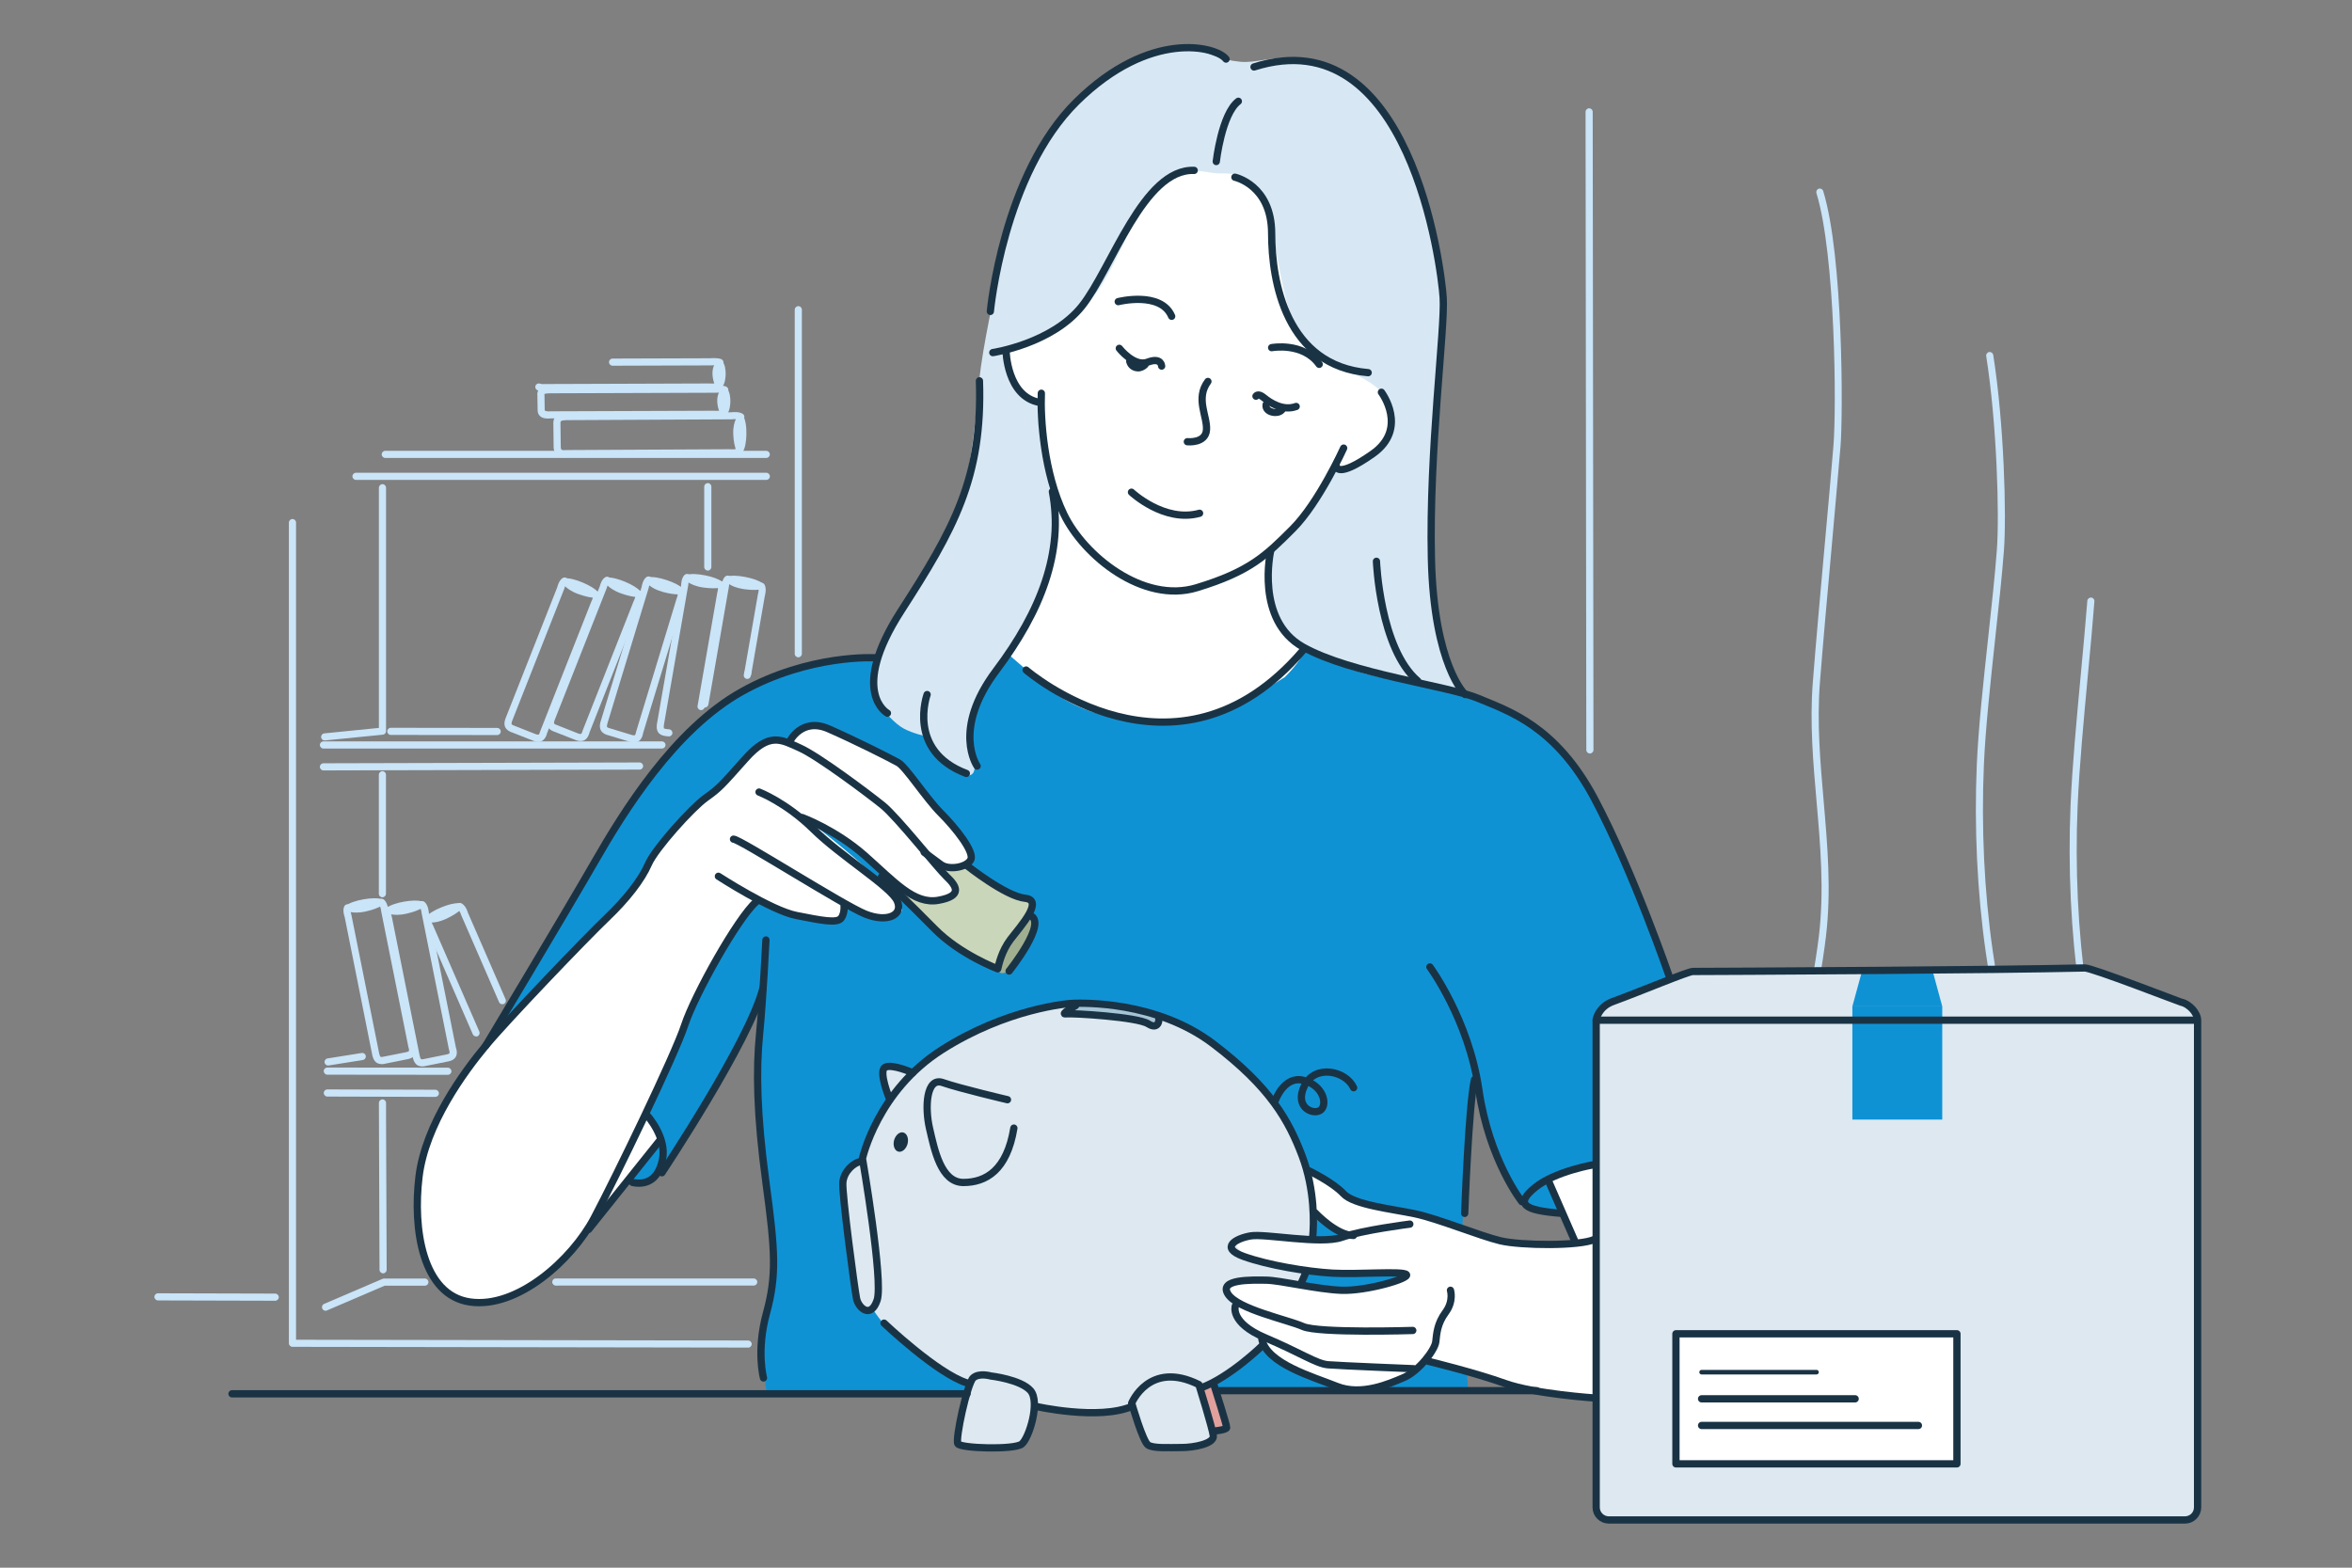 <svg width="375" height="250" viewBox="0 0 375 250" fill="none" xmlns="http://www.w3.org/2000/svg">
<rect x="0" y="0" width="375" height="250" fill="#808080" stroke="none"/>
<g clip-path="url(#clip0_122_1779)">
<path fill-rule="evenodd" clip-rule="evenodd" d="M139.99 104.96C139.99 104.96 134.99 105.5 132.21 105.75C128.45 106.1 123.59 107.78 120.54 109.06C118.28 110.01 111.78 114.95 107.14 120.1C100.91 127.03 96.23 135.13 92.53 141.94C90.21 146.22 86.61 152.59 85.09 154.84C83.57 157.08 80.93 161.78 80.93 161.78C80.93 161.78 86.97 162.82 88.09 163.89C91.41 167.06 94.56 170.11 96.97 174.07C98.76 177.02 97.44 183.22 98.43 186.52C98.98 188.36 100.47 189.19 103.28 188.14C106.15 187.06 109.88 181.22 111.13 178.72C113.45 174.07 117.69 166.45 117.69 166.45L121.88 156.56C121.88 156.56 120.68 167.06 120.69 167.21C120.75 168.71 120.63 171.72 121.06 176.59C121.74 184.35 123.07 194.93 123.12 197.32C123.36 209.23 121.84 210.17 121.55 215.24C121.45 217 122.22 221.98 122.22 221.98L234.08 221.94C234.08 221.94 233.83 218.02 233.39 212.05C232.95 206.08 232.89 195.54 233.74 185.5C234.31 178.8 235.21 172.39 235.36 172.68C235.81 173.58 239.83 188.11 242.64 191.62C244.89 194.43 250.63 193.26 250.63 193.26C250.63 193.26 262.48 193 268.34 192.2C271.36 191.79 275.31 191.17 277.51 188.72C278.97 187.1 276.34 180.73 275.59 179.41C273.41 175.53 270.79 170.07 269.07 165.01C266.99 158.87 265.15 151.73 262.83 146.13C259.99 139.27 253.74 125.77 248.85 120.1C241.91 112.05 227.98 109.61 227.98 109.61C227.98 109.61 219.52 107.04 215.41 105.6C213.82 105.04 207.51 102.52 207.51 102.52C207.51 102.52 203.79 107.93 201.53 109.3C195.67 112.87 188.17 115.56 181.17 114.11C174.21 112.67 161.62 102.72 161.62 102.72C161.62 102.72 152.75 104.67 148.41 104.67C146.02 104.67 139.98 104.96 139.98 104.96H139.99Z" fill="#0F92D4"/>
<path fill-rule="evenodd" clip-rule="evenodd" d="M160.58 104.15C160.58 104.15 163.93 93.06 163.44 87.12C162.7 78.03 157.91 65.16 159.57 56C161.11 47.54 168.68 43.88 174.1 37.56C176.09 35.24 178.63 33.03 181.01 31.1C182.15 30.17 185.13 27.96 186.57 27.2C188.48 26.19 190.72 25.55 192.88 25.55C206.78 25.55 206.6 38.72 213.15 47.18C218.33 53.88 225.56 58.97 222.89 68.3C221.17 74.32 215.28 79.12 212.85 84.88C209.91 91.86 209.38 99.18 208 103.66C207.42 105.52 204.84 107.98 204.84 107.98C204.84 107.98 199.05 111.67 197.38 112.37C188.76 115.99 177.01 116.26 168.92 111.05C166.73 109.64 160.58 104.15 160.58 104.15ZM103.24 177.95L105.29 181.76C105.29 181.76 103.14 185.05 99.72 188.85C94.8 194.34 89.26 203.57 80.74 207.26C75.21 209.65 69.2 205.97 67.52 199.6C65.34 191.37 67 183.08 70.85 176.01C74.65 169.03 81.71 161.87 87 156.06C90.91 151.77 96.05 147.83 99.74 143.41C103.28 139.17 105.37 134.46 109.25 130.47C111.42 128.25 114.18 127.03 116.35 124.46C117.87 122.67 119.89 119.99 121.21 118.93C122.36 118.01 125.64 117.92 125.64 117.92C125.64 117.92 129.07 114.87 132.07 115.9C133.23 116.3 137.29 118.42 138.52 119.2C139.12 119.58 142.9 121.32 144.8 123.48C147.7 126.78 151.47 132.24 152.81 133.41C155.44 135.7 155.18 137.75 153.78 138.23C152.3 138.74 149.61 137.63 149.61 137.63C149.61 137.63 151.37 139.56 152 141.26C152.38 142.29 151.94 143.32 151.6 143.54C150.44 144.28 148.5 144.09 145.49 142.49C143.1 141.22 139.38 137.24 136.87 135.46C132.49 132.36 129.77 131.52 129.77 131.52C129.77 131.52 146.15 144.24 143.59 145.43C143.03 145.69 141.46 146.54 140.1 146.31C137.63 145.9 134.63 144.44 134.63 144.44C134.63 144.44 134.63 146.01 133.76 146.56C132.81 147.16 130.94 146.73 129.57 146.41C125.05 145.36 121.15 143.24 121.15 143.24C121.15 143.24 118.31 146.23 116.63 148.87C112.78 154.93 107.99 166.5 106.61 169.74C105.23 172.97 103.23 177.92 103.23 177.92L103.24 177.95Z" fill="white"/>
<path fill-rule="evenodd" clip-rule="evenodd" d="M136.93 185.58C136.93 185.58 134.95 186.36 134.65 187.63C134.08 190.02 134.86 193.9 135.12 195.84C135.89 201.56 135.6 204.31 137.07 207.41C137.77 208.9 139.3 208.99 139.3 208.99C139.3 208.99 141.26 212.01 143.43 213.62C146.29 215.73 154.61 220.97 154.61 220.97L152.74 230.24C152.74 230.24 155.58 230.75 156.82 230.79C159.47 230.88 162.69 230.51 163.02 229.84C163.52 228.86 164.95 224.62 164.95 224.62C164.95 224.62 171.84 224.94 174.64 224.8C177.44 224.66 180.76 224.53 180.76 224.53C180.76 224.53 182.14 230.71 184.24 230.9C186.7 231.13 191.25 230.41 192.82 230.07C193.72 229.87 193.59 228.21 193.59 228.21C193.59 228.21 195.91 228.62 195.51 226.66C195.13 224.82 193.63 220.42 193.63 220.42C193.63 220.42 194.15 220.19 195.25 219.46C200.49 215.97 206.48 208.84 208.17 203C209.73 197.62 209.93 191.81 208.29 186.63C205.1 176.54 196.68 166.01 185.74 162.25C180.63 160.5 173.08 159.11 166.08 160.78C154.9 163.45 145.5 171.07 145.5 171.07C145.5 171.07 141.74 169.52 140.91 170.62C140 171.83 141.85 175.81 141.85 175.81L139.8 179.11L136.92 185.57L136.93 185.58Z" fill="#DDE8F0"/>
<path fill-rule="evenodd" clip-rule="evenodd" d="M246.8 188.16C246.8 188.16 249.14 192.17 251.06 198.05C251.06 198.05 245.65 198.7 243.28 198.4C239.73 197.96 236.23 197.03 232.28 195.56C227.66 193.83 222.22 193.19 218.18 192.01C217.58 191.83 215.95 191.49 214.18 190.36C211.94 188.93 209.49 186.71 208.79 187.23C207.85 187.93 209.06 190.3 209.06 190.3L209.65 193.4L214.99 197.02C214.99 197.02 212.12 197.87 211.18 197.87C207.72 197.87 204.38 197.08 200.97 196.91C200.07 196.86 195.57 196.68 197.37 199.01C200.54 203.13 212.24 203.38 216.67 203.07C219.03 202.91 222 203.38 224.37 203.51C224.9 203.54 221.42 204.73 220.51 204.86C217.47 205.29 214.37 205.8 211.19 205.59C208.06 205.39 204.85 204.47 201.85 204.15C201.09 204.07 197.46 204.4 196.27 205.18C195.17 205.9 196.97 207.78 196.97 207.78C196.97 207.78 196.67 208.47 196.81 209.52C197.05 211.26 200.72 213.14 200.72 213.14C200.72 213.14 200.85 214.8 203.85 216.7C208.26 219.5 213.27 221.97 217.56 221.4C222 220.81 227.39 216.97 227.39 216.97C227.39 216.97 231.84 218.21 235.97 219.43C238.99 220.32 246.07 222.36 246.07 222.36C246.07 222.36 256.76 223.34 266.47 223.03C273.25 222.81 279.7 222.13 281.07 219.29C282.82 215.66 282.27 206.94 281.1 203.34C280.06 200.12 279.5 196.13 278.47 192.95C277.84 191 277.88 188.02 276.07 186.74C270.88 183.11 258.07 185.1 252.47 186.15C250.93 186.44 246.8 188.17 246.8 188.17V188.16Z" fill="white"/>
<path fill-rule="evenodd" clip-rule="evenodd" d="M142.19 141.35C142.96 142.93 146.51 145.82 148.63 147.84C150.47 149.58 153.18 151.88 155.33 153.13C155.79 153.4 158.79 154.88 158.79 154.88C158.79 154.88 159.18 152.33 159.64 151.77C159.75 151.63 159.9 151.46 160.07 151.25C160.73 150.44 161.76 149.15 162.79 147.93C163.93 146.58 164.55 144.84 164.55 143.88C164.55 143.15 159.83 142.13 159.34 141.83C157.04 140.42 154.39 138.2 154.39 138.2L152.39 138.45L148.8 137.51C148.8 137.51 151.7 140.39 152.11 141.77C152.43 142.85 151.48 143.58 150.34 143.78C147.74 144.25 141.76 140.46 142.19 141.35Z" fill="#C9D6BA"/>
<path fill-rule="evenodd" clip-rule="evenodd" d="M164.34 146.26C163.7 146.6 162.22 148.71 161.34 149.9C160.94 150.45 160.49 150.97 160.14 151.55C159.52 152.58 157.95 156.32 160.89 154.85C162.54 154.02 163.8 150.82 164.64 149.29C165.23 148.23 164.97 145.91 164.33 146.25L164.34 146.26Z" fill="#A1AF91"/>
<path fill-rule="evenodd" clip-rule="evenodd" d="M167.78 78.4C167.78 78.4 167.52 88.41 167.31 90.41C166.43 98.58 163.32 99.91 158.89 106.56C157.56 108.56 155.86 112.81 155.09 115.07C154.46 116.92 155.92 121.64 155.24 123.12C154.79 124.09 152.89 123.91 151.11 122.07C149.99 120.91 149.77 120.62 148.73 119.26C147.56 117.73 147.56 117.4 147.56 117.4C147.56 117.4 145.57 116.97 144.1 116.19C142.63 115.41 140.54 113.08 139.95 111.91C137.78 107.57 140.34 103.78 142.15 99.73C143.56 96.59 145.2 94.53 146.65 92.34C149.1 88.64 151.31 85.15 153.16 79.6C154.96 74.2 155.6 66.27 156.13 60.72C156.69 54.95 158.68 46.71 159.59 41.01C160.48 35.46 162.48 28.15 166.96 21.91C171.41 15.71 179.13 9.12 186.44 7.99C192.46 7.06 192.01 9.28 197.76 9.85C200.07 10.08 202.67 9.06 205.72 9.26C208.69 9.46 212.12 10.87 214.27 12.2C219.26 15.3 222.5 20.42 224.91 25.5C227.6 31.18 230.14 41.18 230.13 51.25C230.13 60.45 227.69 74.39 228.23 83.6C228.55 89.11 228.49 97.79 229.95 103.14C230.81 106.28 233.88 111.08 233.88 111.08C233.88 111.08 224.91 108.8 224.07 108.68C220.37 108.18 216.04 107.23 212.69 105.65C212.38 105.5 208.08 103.76 207.45 103.18C205.07 100.99 203.05 98.78 202.53 95.64C201.93 92.02 202.54 88.5 202.54 88.5C202.54 88.5 205.42 85.59 208.5 81.77C210.18 79.69 212.76 74.81 212.76 74.81C212.76 74.81 217.15 74.26 219.44 71.99C221.73 69.72 222.15 66.75 221.93 65.73C220.38 58.76 210.45 59.68 207.08 53.36C204.21 47.99 203.68 38.89 201.91 33.18C201.26 31.07 200.35 29.88 198.4 28.52C196.64 27.29 194.76 27.81 193.39 27.58C191.03 27.2 188.33 26.8 186.77 28.14C184.79 29.84 183.03 31.83 181.26 34.78C179.22 38.17 176.84 44.42 174.24 47.39C172.34 49.56 170.66 51.18 168.31 52.86C166.18 54.39 160.34 56.44 160.34 56.44C160.34 56.44 161.24 60.83 162.58 62.41C163.68 63.71 165.62 64.12 165.62 64.12C165.62 64.12 165.36 70.35 166.56 74.19C166.94 75.39 167.75 78.38 167.75 78.38L167.78 78.4Z" fill="#D7E8F4"/>
<path fill-rule="evenodd" clip-rule="evenodd" d="M171.65 160.06C171.65 160.06 169.63 161.56 169.94 161.67C172.54 162.61 176.2 161.76 178.99 162.11C180.48 162.3 181.83 162.88 183.31 163.05C183.65 163.09 185.02 163.53 185.04 162.83C185.07 161.54 182.89 161.13 182.03 160.94C178.76 160.22 171.65 160.06 171.65 160.06Z" fill="#A5C4D6"/>
<path fill-rule="evenodd" clip-rule="evenodd" d="M191.22 221.48C191.67 223.02 191.65 222.96 192.43 225.5C192.79 226.67 193.07 227.53 194.24 227.97C194.62 228.12 195.09 228.17 195.3 227.72C195.63 227.03 194.94 225.24 194.79 224.56C194.59 223.64 194.34 222.74 194.15 221.82C194.08 221.5 194 220.78 193.72 220.57C193.26 220.23 191.91 221.07 191.53 221.32L191.22 221.48Z" fill="#E1A09C"/>
<path d="M253.49 120.16C253.18 120.16 252.92 119.91 252.92 119.59L252.8 17.84C252.8 17.53 253.05 17.27 253.37 17.27C253.68 17.27 253.94 17.52 253.94 17.84L254.06 119.59C254.06 119.9 253.81 120.16 253.49 120.16ZM43.88 207.43L25.19 207.38C24.88 207.38 24.62 207.12 24.62 206.81C24.62 206.5 24.87 206.24 25.19 206.24L43.88 206.29C44.19 206.29 44.45 206.55 44.45 206.86C44.45 207.17 44.2 207.43 43.88 207.43ZM119.28 214.9L46.63 214.78C46.32 214.78 46.06 214.53 46.06 214.21V83.34C46.06 83.03 46.31 82.77 46.63 82.77C46.95 82.77 47.2 83.02 47.2 83.34V213.65L119.28 213.77C119.59 213.77 119.85 214.02 119.85 214.34C119.85 214.65 119.6 214.91 119.28 214.91V214.9ZM127.28 104.82C126.97 104.82 126.71 104.57 126.71 104.25V49.39C126.71 49.08 126.96 48.82 127.28 48.82C127.6 48.82 127.85 49.07 127.85 49.39V104.25C127.85 104.56 127.6 104.82 127.28 104.82ZM122.18 76.53H56.76C56.45 76.53 56.19 76.28 56.19 75.96C56.19 75.64 56.44 75.39 56.76 75.39H122.18C122.49 75.39 122.75 75.64 122.75 75.96C122.75 76.28 122.5 76.53 122.18 76.53ZM122.18 73.03H61.43C61.12 73.03 60.86 72.78 60.86 72.46C60.86 72.14 61.11 71.89 61.43 71.89H122.17C122.48 71.89 122.74 72.14 122.74 72.46C122.74 72.78 122.49 73.03 122.17 73.03H122.18Z" fill="#CAE4F8"/>
<path d="M51.57 122.86C51.26 122.86 51 122.61 51 122.29C51 121.98 51.25 121.72 51.57 121.72L101.97 121.59C102.28 121.59 102.54 121.84 102.54 122.16C102.54 122.47 102.29 122.73 101.97 122.73L51.57 122.86ZM105.54 119.37H51.57C51.26 119.37 51 119.12 51 118.8C51 118.48 51.25 118.23 51.57 118.23H105.54C105.85 118.23 106.11 118.48 106.11 118.8C106.11 119.12 105.86 119.37 105.54 119.37ZM69.41 174.92L52.19 174.87C51.88 174.87 51.62 174.61 51.62 174.3C51.62 173.99 51.87 173.73 52.19 173.73L69.41 173.78C69.72 173.78 69.98 174.04 69.98 174.35C69.98 174.66 69.73 174.92 69.41 174.92ZM71.4 171.4L52.19 171.38C51.88 171.38 51.62 171.13 51.62 170.81C51.62 170.49 51.87 170.24 52.19 170.24L71.4 170.26C71.71 170.26 71.97 170.51 71.97 170.83C71.97 171.15 71.72 171.4 71.4 171.4ZM112.85 90.99C112.54 90.99 112.28 90.74 112.28 90.42V77.61C112.28 77.3 112.53 77.04 112.85 77.04C113.17 77.04 113.42 77.29 113.42 77.61V90.42C113.42 90.73 113.16 90.99 112.85 90.99ZM51.76 118.08C51.47 118.08 51.23 117.86 51.2 117.57C51.17 117.26 51.4 116.98 51.71 116.95L60.41 116.08V77.78C60.41 77.47 60.66 77.21 60.98 77.21C61.3 77.21 61.55 77.46 61.55 77.78V116.6C61.55 116.89 61.33 117.14 61.04 117.16L51.83 118.08H51.77H51.76ZM60.97 143.09C60.66 143.09 60.4 142.84 60.4 142.52V123.55C60.4 123.24 60.65 122.98 60.97 122.98C61.29 122.98 61.54 123.23 61.54 123.55V142.52C61.54 142.83 61.29 143.09 60.97 143.09ZM52.31 169.92C52.04 169.92 51.79 169.72 51.75 169.44C51.7 169.13 51.91 168.84 52.22 168.79L57.67 167.92C57.99 167.87 58.27 168.08 58.32 168.39C58.37 168.7 58.16 168.99 57.85 169.04L52.4 169.91H52.31V169.92ZM61.08 203.06C60.77 203.06 60.51 202.81 60.51 202.5L60.41 175.89C60.41 175.58 60.66 175.32 60.98 175.32C61.3 175.32 61.55 175.57 61.55 175.89V177.95L61.65 202.49C61.65 202.8 61.4 203.06 61.09 203.06H61.08ZM89.01 205.02H88.64C88.33 205.02 88.05 204.77 88.05 204.45C88.05 204.13 88.28 203.88 88.6 203.88H120.17C120.48 203.88 120.74 204.13 120.74 204.44C120.74 204.75 120.49 205.01 120.17 205.01H89.01V205.02ZM51.9 209.02C51.68 209.02 51.47 208.89 51.38 208.68C51.26 208.39 51.38 208.06 51.68 207.93L60.99 203.94C61.06 203.91 61.14 203.89 61.21 203.89H67.74C68.05 203.89 68.31 204.14 68.31 204.46C68.31 204.78 68.06 205.03 67.74 205.03H61.33L52.12 208.98C52.05 209.01 51.97 209.03 51.9 209.03V209.02ZM79.27 117.22L62.31 117.2C62 117.2 61.74 116.95 61.74 116.63C61.74 116.32 61.99 116.06 62.31 116.06L79.27 116.08C79.58 116.08 79.84 116.33 79.84 116.65C79.84 116.96 79.59 117.22 79.27 117.22ZM345.2 218.55C341.95 218.55 338.4 218.09 334.56 217.17C329.53 215.96 324.84 216.14 321.43 216.26C320.45 216.3 319.56 216.33 318.77 216.33C315.19 216.33 311.12 215.17 307.53 214.15C306.33 213.81 305.18 213.48 304.1 213.21C302.67 212.85 299.9 212.6 297.22 212.36C290.28 211.73 287.66 211.37 287.66 210.02C287.66 208.99 287.95 207.43 288.2 206.04C288.35 205.23 288.49 204.48 288.55 203.92C288.96 200.41 289.12 196.79 289.27 193.3L289.35 191.39C289.54 187.25 289.03 183.02 288.53 178.92C288.21 176.26 287.88 173.51 287.74 170.81C287.47 165.54 288.23 160.8 289.04 155.78C289.38 153.67 289.73 151.49 290 149.28C290.87 142.03 290.24 134.81 289.63 127.83C289.09 121.64 288.53 115.23 289.03 108.84C289.48 103.02 290.23 94.65 290.96 86.55C291.48 80.79 291.98 75.26 292.32 71.09C292.82 65.12 292.64 40.65 289.61 30.8C289.52 30.5 289.69 30.18 289.98 30.09C290.28 30 290.6 30.17 290.69 30.47C293.92 40.96 293.85 66.42 293.45 71.19C293.1 75.36 292.6 80.9 292.09 86.66C291.36 94.75 290.61 103.12 290.16 108.93C289.67 115.23 290.23 121.58 290.76 127.73C291.37 134.77 292.01 142.05 291.12 149.41C290.85 151.65 290.5 153.84 290.16 155.96C289.36 160.92 288.6 165.6 288.87 170.75C289.01 173.42 289.34 176.15 289.66 178.78C290.16 182.92 290.68 187.2 290.48 191.43L290.4 193.34C290.25 196.86 290.09 200.49 289.67 204.05C289.6 204.63 289.46 205.41 289.31 206.24C289.07 207.53 288.8 208.99 288.79 209.91C289.5 210.51 294.19 210.93 297.32 211.21C300.17 211.47 302.86 211.71 304.38 212.09C305.47 212.36 306.64 212.69 307.85 213.04C311.37 214.04 315.36 215.17 318.78 215.17C319.56 215.17 320.43 215.14 321.39 215.1C324.87 214.97 329.64 214.79 334.83 216.04" fill="#CAE4F8"/>
<path d="M318.1 210.95C317.82 210.95 317.57 210.74 317.54 210.45C316.8 204.4 316.41 200.74 316.85 195.85C316.98 194.46 317.27 193.08 317.56 191.74C317.85 190.36 318.16 188.92 318.27 187.51C318.81 180.54 319.1 174.67 318.78 168.7C318.56 164.51 317.9 160.27 317.26 156.16C317.03 154.7 316.81 153.25 316.6 151.8C315.24 142.26 314.75 131.92 315.18 121.89C315.43 116.1 316.23 108.7 317.01 101.54C317.55 96.52 318.07 91.78 318.37 87.78C318.81 82.06 318.37 67.5 316.68 56.79C316.63 56.48 316.84 56.19 317.15 56.14C317.45 56.09 317.75 56.3 317.8 56.61C319.51 67.4 319.94 82.09 319.5 87.87C319.19 91.89 318.68 96.64 318.13 101.66C317.36 108.8 316.56 116.19 316.31 121.94C315.88 131.89 316.36 142.16 317.72 151.64C317.93 153.09 318.15 154.54 318.38 155.99C319.02 160.12 319.69 164.4 319.91 168.64C320.23 174.67 319.93 180.58 319.4 187.6C319.28 189.09 318.97 190.56 318.67 191.98C318.39 193.28 318.11 194.63 317.99 195.96C317.55 200.74 317.93 204.17 318.68 210.32C318.72 210.63 318.5 210.91 318.19 210.95H318.12H318.1ZM112.35 112.85H112.27C111.96 112.8 111.75 112.55 111.8 112.24L115.06 93.54C115.06 93.35 115.12 92.44 115.58 91.98C115.97 91.59 116.43 91.91 116.6 92.03C116.9 92.24 117.46 92.64 118.75 92.83C119.9 93 120.53 92.94 120.91 92.91C121.25 92.88 121.72 92.84 121.94 93.31C122.24 93.97 121.98 94.87 121.94 95.05L119.78 107.5C119.73 107.81 119.44 108.01 119.12 107.96C118.81 107.91 118.6 107.61 118.66 107.3L120.84 94.78C120.91 94.55 120.96 94.26 120.96 94.04C120.55 94.08 119.81 94.12 118.59 93.95C117.39 93.77 116.68 93.43 116.26 93.16C116.23 93.31 116.21 93.49 116.2 93.65L112.95 112.33C112.9 112.61 112.65 112.84 112.37 112.84L112.35 112.85Z" fill="#CAE4F8"/>
<path d="M119.15 108.26H119.05C118.74 108.21 118.53 107.91 118.59 107.61L118.64 107.32C118.69 107.01 118.99 106.8 119.29 106.86C119.6 106.91 119.81 107.21 119.75 107.51L119.7 107.8C119.65 108.08 119.41 108.27 119.14 108.27L119.15 108.26ZM121.1 93.97C120.96 93.97 120.82 93.92 120.71 93.81C120.25 93.37 117.11 92.71 116.38 93.01C116.09 93.13 115.76 92.99 115.64 92.7C115.52 92.41 115.66 92.08 115.95 91.96C117.12 91.48 120.73 92.25 121.5 92.99C121.72 93.21 121.73 93.57 121.51 93.79C121.4 93.9 121.25 93.96 121.1 93.96V93.97ZM106.65 117.43C106.27 117.43 105.34 117.35 104.96 116.82C104.58 116.28 104.73 115.49 104.76 115.33L108.6 93.28C108.6 93.09 108.66 92.18 109.11 91.72C109.5 91.32 109.96 91.65 110.13 91.77C110.43 91.98 110.99 92.38 112.28 92.57C113.43 92.74 114.06 92.68 114.44 92.65C114.79 92.62 115.25 92.58 115.47 93.05C115.77 93.71 115.52 94.61 115.47 94.79L112.34 112.77C112.29 113.08 112 113.29 111.68 113.23C111.37 113.18 111.16 112.88 111.22 112.57L114.36 94.52C114.43 94.29 114.48 94 114.48 93.78C114.07 93.81 113.33 93.86 112.11 93.69C110.91 93.51 110.2 93.16 109.78 92.9C109.75 93.05 109.73 93.23 109.72 93.39L105.86 115.55C105.81 115.79 105.82 116.08 105.86 116.16C105.93 116.21 106.34 116.29 106.65 116.3C106.96 116.3 107.21 116.56 107.21 116.88C107.21 117.19 106.95 117.44 106.64 117.44L106.65 117.43Z" fill="#CAE4F8"/>
<path d="M114.63 93.7C114.49 93.7 114.35 93.65 114.24 93.54C113.78 93.1 110.63 92.44 109.91 92.74C109.62 92.86 109.29 92.72 109.17 92.43C109.05 92.14 109.19 91.81 109.48 91.69C110.65 91.21 114.26 91.98 115.03 92.72C115.26 92.94 115.26 93.3 115.05 93.52C114.94 93.64 114.79 93.69 114.64 93.69L114.63 93.7ZM101.09 118.4C100.78 118.4 100.52 118.32 100.44 118.3L96.99 117.25C96.9 117.24 96.12 117.06 95.8 116.47C95.49 115.89 95.73 115.12 95.79 114.97L102.31 93.56C102.33 93.37 102.51 92.48 103.01 92.07C103.44 91.72 103.86 92.1 104.01 92.24C104.28 92.49 104.79 92.95 106.04 93.3C107.16 93.61 107.8 93.63 108.18 93.65C108.52 93.66 108.99 93.68 109.15 94.17C109.37 94.86 109 95.73 108.93 95.9L102.53 116.92C102.53 116.99 102.4 117.79 101.89 118.16C101.64 118.34 101.35 118.4 101.09 118.4ZM103.53 93.33C103.48 93.48 103.44 93.65 103.41 93.81L96.86 115.32C96.78 115.55 96.75 115.85 96.79 115.93C96.83 116.01 97.09 116.12 97.26 116.15L100.78 117.22C100.94 117.27 101.16 117.28 101.22 117.25C101.3 117.19 101.4 116.88 101.42 116.69L107.86 95.51C107.95 95.29 108.04 95.01 108.07 94.79C107.65 94.77 106.92 94.73 105.73 94.41C104.56 94.09 103.9 93.66 103.51 93.34L103.53 93.33Z" fill="#CAE4F8"/>
<path d="M108.32 94.72C108.15 94.72 107.99 94.65 107.88 94.51C107.48 94.02 104.44 92.98 103.68 93.18C103.38 93.26 103.07 93.09 102.98 92.78C102.9 92.48 103.08 92.17 103.38 92.08C104.6 91.75 108.09 92.96 108.76 93.79C108.96 94.03 108.92 94.39 108.68 94.59C108.58 94.68 108.45 94.72 108.32 94.72ZM92.57 118.18C92.2 118.18 91.88 118.06 91.79 118.02L88.43 116.7C88.34 116.68 87.58 116.44 87.3 115.82C87.03 115.22 87.34 114.47 87.41 114.32L95.63 93.5C95.67 93.32 95.91 92.43 96.45 92.08C96.91 91.77 97.29 92.18 97.44 92.33C97.69 92.6 98.16 93.1 99.38 93.55C100.47 93.95 101.1 94.02 101.48 94.07C101.82 94.11 102.29 94.17 102.41 94.67C102.57 95.38 102.14 96.21 102.05 96.37L93.99 116.81C93.99 116.87 93.79 117.66 93.25 118C93.03 118.13 92.79 118.18 92.57 118.18ZM96.87 93.38C96.81 93.52 96.75 93.69 96.71 93.85L88.46 114.77C88.36 114.99 88.31 115.28 88.35 115.37C88.38 115.45 88.61 115.58 88.8 115.63L92.22 116.98C92.38 117.04 92.59 117.07 92.65 117.04C92.73 116.99 92.85 116.72 92.9 116.49L101.02 95.89C101.13 95.68 101.24 95.41 101.29 95.19C100.88 95.14 100.15 95.04 98.99 94.62C97.85 94.21 97.23 93.72 96.87 93.38Z" fill="#CAE4F8"/>
<path d="M101.58 95.15C101.4 95.15 101.22 95.06 101.11 94.9C100.75 94.37 97.79 93.09 97.03 93.24C96.72 93.3 96.43 93.1 96.37 92.79C96.31 92.48 96.51 92.19 96.82 92.13C98.06 91.9 101.44 93.38 102.05 94.26C102.23 94.52 102.16 94.87 101.9 95.05C101.8 95.12 101.69 95.15 101.58 95.15ZM85.8 118.29C85.43 118.29 85.11 118.17 85.03 118.13L81.67 116.81C81.58 116.79 80.82 116.55 80.54 115.94C80.27 115.34 80.58 114.59 80.65 114.44L88.86 93.62C88.9 93.44 89.14 92.55 89.68 92.2C90.14 91.89 90.52 92.3 90.67 92.45C90.92 92.72 91.39 93.22 92.61 93.67C93.7 94.07 94.33 94.14 94.71 94.19C95.05 94.23 95.52 94.28 95.64 94.79C95.81 95.5 95.37 96.33 95.28 96.49L87.22 116.93C87.22 116.99 87.02 117.78 86.48 118.12C86.26 118.25 86.02 118.3 85.8 118.3V118.29ZM90.1 93.49C90.04 93.63 89.98 93.8 89.94 93.96L81.69 114.88C81.59 115.1 81.54 115.4 81.57 115.48C81.6 115.56 81.85 115.69 82.02 115.74L85.45 117.09C85.61 117.15 85.82 117.18 85.88 117.15C85.96 117.09 86.09 116.8 86.13 116.61L94.25 96.01C94.36 95.8 94.47 95.53 94.52 95.31C94.11 95.26 93.38 95.16 92.22 94.74C91.08 94.33 90.46 93.84 90.1 93.5V93.49Z" fill="#CAE4F8"/>
<path d="M94.81 95.27C94.63 95.27 94.45 95.18 94.34 95.02C93.98 94.49 91.04 93.22 90.26 93.36C89.95 93.42 89.66 93.22 89.6 92.91C89.54 92.6 89.74 92.31 90.05 92.25C91.29 92.01 94.67 93.5 95.28 94.38C95.46 94.64 95.39 94.99 95.13 95.17C95.03 95.24 94.92 95.27 94.81 95.27ZM90.02 72.93C89.7 72.93 89.26 72.88 88.93 72.68C88.28 72.27 88.27 71.41 88.27 71.31L88.23 67.71C88.23 67.71 88.11 66.81 88.69 66.3C89.19 65.86 90.08 65.86 90.26 65.87L116.55 65.75C116.69 65.73 117.77 65.61 118.37 65.96C118.62 66.11 118.85 66.41 118.51 67.02C118.33 67.35 117.99 67.96 118.05 69.24C118.1 70.39 118.3 71 118.41 71.36C118.5 71.65 118.68 72.19 118.18 72.49C117.53 72.88 116.49 72.79 116.28 72.77L90.45 72.9C90.45 72.9 90.24 72.93 90.01 72.93H90.02ZM90.19 67.01C89.9 67.01 89.54 67.07 89.44 67.16C89.37 67.22 89.34 67.47 89.36 67.63L89.41 71.32C89.41 71.47 89.47 71.68 89.54 71.72C89.67 71.8 90.09 71.81 90.37 71.77L116.34 71.64C116.62 71.67 117.01 71.67 117.3 71.61C117.17 71.2 116.96 70.48 116.91 69.28C116.86 68.08 117.1 67.32 117.32 66.84C117.1 66.84 116.84 66.84 116.62 66.87L90.24 67H90.19V67.01Z" fill="#CAE4F8"/>
<path d="M118 72.23C117.88 72.23 117.76 72.19 117.65 72.11C117.4 71.92 117.36 71.56 117.55 71.31C117.94 70.81 118.03 67.6 117.55 66.97C117.36 66.72 117.41 66.36 117.66 66.18C117.91 65.99 118.27 66.04 118.45 66.29C119.26 67.37 119.13 71.11 118.44 72.01C118.33 72.15 118.16 72.23 117.99 72.23H118ZM87.46 66.75C87.15 66.75 86.75 66.72 86.46 66.59C85.86 66.33 85.72 65.76 85.72 65.46L85.68 63.02C85.63 62.81 85.67 62.19 86.22 61.86C86.68 61.58 87.47 61.58 87.7 61.58L114 61.5C114.15 61.48 115.19 61.41 115.74 61.63C115.91 61.7 116.07 61.87 116.11 62.04C116.19 62.35 116.01 62.58 115.9 62.71C115.73 62.92 115.45 63.27 115.49 64.03C115.54 64.75 115.72 65.14 115.83 65.37C115.92 65.56 116.03 65.8 115.93 66.08C115.87 66.23 115.69 66.4 115.55 66.46C114.92 66.71 113.87 66.65 113.75 66.64L87.9 66.72C87.9 66.72 87.69 66.74 87.47 66.74L87.46 66.75ZM87.62 62.72C87.31 62.72 86.92 62.77 86.8 62.84C86.8 62.87 86.81 62.97 86.81 63L86.85 65.46C87.07 65.62 87.56 65.62 87.83 65.59L113.78 65.5C114.03 65.52 114.36 65.52 114.65 65.5C114.52 65.16 114.4 64.72 114.36 64.11C114.32 63.45 114.46 62.96 114.62 62.61C114.42 62.61 114.21 62.61 114.04 62.63L87.68 62.72H87.62Z" fill="#CAE4F8"/>
<path d="M115.44 66.28C115.28 66.28 115.12 66.21 115.01 66.09C114.81 65.86 114.83 65.5 115.06 65.29C115.17 65.17 115.35 64.53 115.31 63.73C115.28 63.13 115.14 62.79 115.06 62.72C114.83 62.51 114.81 62.15 115.02 61.92C115.23 61.69 115.59 61.67 115.82 61.88C116.38 62.38 116.45 63.41 116.45 63.99C116.45 64.37 116.39 65.64 115.81 66.15C115.7 66.24 115.57 66.29 115.44 66.29V66.28Z" fill="#CAE4F8"/>
<path d="M86.7 62.39C86.39 62.39 85.99 62.36 85.69 62.23C85.4 62.11 85.27 61.77 85.39 61.49C85.51 61.2 85.85 61.07 86.13 61.19C86.3 61.26 86.79 61.27 87.07 61.24L113.02 61.15C113.27 61.17 113.6 61.17 113.89 61.15C113.76 60.81 113.64 60.37 113.6 59.75C113.56 59.09 113.69 58.6 113.86 58.25C113.65 58.25 113.46 58.25 113.28 58.27L97.67 58.32C97.36 58.32 97.1 58.07 97.1 57.75C97.1 57.44 97.35 57.18 97.67 57.18L113.23 57.13C113.38 57.12 114.41 57.04 114.97 57.26C115.14 57.33 115.3 57.5 115.34 57.67C115.42 57.98 115.24 58.21 115.13 58.34C114.96 58.55 114.68 58.9 114.72 59.66C114.76 60.38 114.95 60.77 115.06 61C115.15 61.19 115.26 61.43 115.16 61.71C115.1 61.86 114.92 62.03 114.78 62.09C114.16 62.34 113.17 62.28 112.98 62.27L87.13 62.36C87.13 62.36 86.92 62.38 86.7 62.38V62.39Z" fill="#CAE4F8"/>
<path d="M114.68 61.92C114.52 61.92 114.36 61.85 114.25 61.73C114.04 61.5 114.07 61.14 114.3 60.93C114.41 60.81 114.59 60.17 114.56 59.38C114.53 58.78 114.39 58.44 114.31 58.36C114.08 58.15 114.06 57.79 114.27 57.56C114.48 57.33 114.84 57.31 115.07 57.52C115.63 58.02 115.7 59.05 115.7 59.63C115.7 60.01 115.64 61.28 115.06 61.79C114.95 61.88 114.82 61.93 114.69 61.93L114.68 61.92ZM60.86 169.69C60.6 169.69 60.31 169.64 60.06 169.48C59.51 169.12 59.36 168.32 59.34 168.17L54.95 146.22C54.88 146.05 54.61 145.17 54.87 144.58C55.09 144.07 55.63 144.21 55.84 144.26C56.2 144.35 56.86 144.52 58.13 144.23C59.26 143.97 59.84 143.69 60.18 143.52C60.49 143.37 60.91 143.16 61.28 143.52C61.8 144.03 61.89 144.96 61.9 145.14L66.22 166.69C66.25 166.75 66.52 167.51 66.24 168.09C65.95 168.7 65.18 168.87 65.03 168.9L61.49 169.61C61.49 169.61 61.18 169.7 60.87 169.7L60.86 169.69ZM55.91 145.44C55.94 145.59 55.98 145.77 56.03 145.92L60.45 167.97C60.49 168.21 60.6 168.48 60.68 168.53C60.75 168.57 61.01 168.56 61.2 168.5L64.81 167.78C64.98 167.75 65.17 167.66 65.21 167.6C65.24 167.51 65.21 167.22 65.12 167.01L60.77 145.3C60.75 145.06 60.69 144.78 60.61 144.57C60.24 144.75 59.57 145.07 58.37 145.34C57.19 145.61 56.4 145.54 55.91 145.45V145.44Z" fill="#CAE4F8"/>
<path d="M55.59 145.4C55.44 145.4 55.29 145.34 55.18 145.22C54.96 144.99 54.97 144.63 55.2 144.42C56.11 143.55 59.77 142.96 60.75 143.38C61.04 143.5 61.18 143.83 61.05 144.12C60.93 144.41 60.59 144.54 60.31 144.42C59.72 144.17 56.55 144.7 55.98 145.24C55.87 145.34 55.73 145.4 55.59 145.4ZM67.32 170.06C67.06 170.06 66.77 170.01 66.52 169.85C65.97 169.49 65.82 168.69 65.8 168.54L61.41 146.59C61.34 146.41 61.07 145.54 61.33 144.95C61.55 144.44 62.09 144.58 62.3 144.63C62.66 144.72 63.32 144.89 64.59 144.6C65.72 144.34 66.29 144.06 66.64 143.89C66.95 143.74 67.37 143.53 67.75 143.89C68.27 144.4 68.36 145.33 68.37 145.51L72.69 167.06C72.72 167.12 72.99 167.88 72.71 168.46C72.42 169.08 71.65 169.24 71.5 169.26L67.96 169.97C67.96 169.97 67.65 170.06 67.34 170.06H67.32ZM62.37 145.81C62.4 145.97 62.44 146.14 62.49 146.29L66.91 168.34C66.95 168.58 67.06 168.85 67.14 168.9C67.21 168.95 67.49 168.93 67.66 168.87L71.27 168.14C71.44 168.11 71.63 168.02 71.67 167.96C71.7 167.87 71.67 167.58 71.58 167.37L67.23 145.66C67.21 145.42 67.15 145.14 67.07 144.93C66.7 145.11 66.03 145.43 64.83 145.7C63.65 145.97 62.86 145.9 62.37 145.81Z" fill="#CAE4F8"/>
<path d="M62.05 145.77C61.9 145.77 61.75 145.71 61.64 145.59C61.42 145.36 61.43 145 61.66 144.79C62.58 143.92 66.23 143.33 67.21 143.75C67.5 143.87 67.63 144.2 67.51 144.49C67.39 144.78 67.05 144.91 66.77 144.79C66.18 144.55 63.01 145.07 62.44 145.61C62.33 145.71 62.19 145.77 62.05 145.77ZM75.9 165.27C75.68 165.27 75.47 165.14 75.38 164.93L68.04 148.06C67.94 147.9 67.48 147.11 67.61 146.48C67.72 145.93 68.28 145.95 68.49 145.96C68.86 145.97 69.55 146 70.73 145.45C71.78 144.96 72.28 144.56 72.58 144.33C72.85 144.12 73.22 143.82 73.66 144.1C74.28 144.48 74.56 145.38 74.61 145.56L80.61 159.35C80.74 159.64 80.61 159.97 80.32 160.1C80.03 160.22 79.7 160.1 79.57 159.81L73.54 145.95C73.47 145.72 73.36 145.45 73.23 145.27C72.9 145.53 72.32 145.97 71.2 146.5C70.1 147.01 69.32 147.11 68.82 147.12C68.88 147.27 68.96 147.43 69.04 147.56L76.42 164.5C76.55 164.79 76.42 165.12 76.13 165.25C76.06 165.28 75.98 165.3 75.9 165.3V165.27Z" fill="#CAE4F8"/>
<path d="M68.37 147.14C68.26 147.14 68.15 147.11 68.05 147.04C67.79 146.86 67.72 146.51 67.9 146.25C68.61 145.21 72.06 143.86 73.1 144.06C73.41 144.12 73.61 144.41 73.55 144.72C73.49 145.03 73.2 145.23 72.89 145.17C72.26 145.08 69.27 146.24 68.83 146.89C68.72 147.05 68.54 147.14 68.36 147.14H68.37ZM333.21 216.34C332.93 216.34 332.69 216.14 332.65 215.85C332.6 215.49 331.37 207.06 331.81 202.32C331.94 200.93 332.23 199.54 332.51 198.21C332.8 196.83 333.11 195.39 333.22 193.98C333.76 187.03 334.05 181.17 333.73 175.17C333.51 170.98 332.85 166.74 332.21 162.63C331.98 161.17 331.76 159.72 331.55 158.26C330.19 148.71 329.7 138.37 330.13 128.36C330.4 122.12 331.1 114.65 331.77 107.43C332.16 103.28 332.52 99.36 332.8 95.81C332.82 95.5 333.12 95.27 333.41 95.29C333.72 95.31 333.96 95.59 333.93 95.9C333.66 99.46 333.29 103.38 332.9 107.53C332.23 114.74 331.53 122.2 331.26 128.4C330.83 138.35 331.31 148.62 332.67 158.1C332.88 159.55 333.1 161 333.33 162.45C333.97 166.58 334.64 170.86 334.86 175.1C335.18 181.16 334.88 187.06 334.34 194.06C334.23 195.55 333.91 197.02 333.61 198.44C333.33 199.75 333.05 201.1 332.93 202.42C332.51 207.03 333.75 215.6 333.77 215.69C333.82 216 333.6 216.29 333.29 216.33H333.21V216.34Z" fill="#CAE4F8"/>
<path fill-rule="evenodd" clip-rule="evenodd" d="M144.7 182.41C144.92 181.57 144.62 180.76 144.03 180.6C143.44 180.44 142.78 181 142.55 181.84C142.33 182.68 142.63 183.49 143.22 183.65C143.81 183.81 144.47 183.25 144.7 182.41Z" fill="#1A3344"/>
<path d="M203.32 66.35C202.94 66.35 202.57 66.26 202.26 66.12C201.52 65.77 201.16 65.11 201.31 64.39C201.37 64.08 201.68 63.89 201.98 63.95C202.29 64.01 202.48 64.31 202.42 64.62C202.38 64.81 202.49 64.97 202.75 65.09C203.13 65.27 203.73 65.27 203.98 64.97C204.18 64.73 204.54 64.69 204.78 64.89C205.02 65.09 205.06 65.45 204.86 65.69C204.48 66.16 203.9 66.35 203.33 66.35H203.32ZM181.43 59.23C181.25 59.23 181.07 59.2 180.89 59.15C180.22 58.96 179.72 58.43 179.56 57.74C179.49 57.43 179.68 57.13 179.99 57.06C180.29 56.99 180.6 57.18 180.67 57.49C180.74 57.78 180.93 57.99 181.2 58.07C181.52 58.16 181.89 58.05 182.18 57.76C182.4 57.54 182.76 57.54 182.98 57.76C183.2 57.98 183.2 58.34 182.98 58.56C182.54 59 181.98 59.24 181.42 59.24L181.43 59.23Z" fill="#1A3344"/>
<path fill-rule="evenodd" clip-rule="evenodd" d="M269.92 154.92C269.92 154.92 284.33 154.87 300.05 154.75C312.08 154.66 324.92 154.53 332.39 154.36C333.52 154.33 347.51 159.76 347.71 159.8C349.13 160.11 350.38 161.59 350.38 162.69V240.39C350.38 241.49 349.48 242.39 348.36 242.39H256.51C255.4 242.39 254.49 241.49 254.49 240.39V162.69C254.49 162.38 254.97 160.51 257.14 159.72C261.66 158.07 269.11 154.92 269.91 154.92H269.92Z" fill="#DDE8F0"/>
<path d="M295.34 160.49H309.67V178.54H295.34V160.49Z" fill="#0F92D4"/>
<path fill-rule="evenodd" clip-rule="evenodd" d="M308.1 154.71H296.92L295.34 160.49H309.67L308.1 154.71Z" fill="#0F92D4"/>
<path d="M267.21 212.7H312.01V233.44H267.21V212.7Z" fill="white" stroke="#1A3344" stroke-width="1.16" stroke-linecap="round" stroke-linejoin="round"/>
<path d="M271.3 218.82H289.62" stroke="#1A3344" stroke-width="0.73" stroke-linecap="round" stroke-linejoin="round"/>
<path d="M271.3 223.07H295.78M271.3 227.32H305.87" stroke="#1A3344" stroke-width="1.16" stroke-linecap="round" stroke-linejoin="round"/>
<path fill-rule="evenodd" clip-rule="evenodd" d="M269.92 154.92C269.92 154.92 284.33 154.87 300.05 154.75C312.08 154.66 324.92 154.53 332.39 154.36C333.52 154.33 347.51 159.76 347.71 159.8C349.13 160.11 350.38 161.59 350.38 162.69V240.39C350.38 241.49 349.48 242.39 348.36 242.39H256.51C255.4 242.39 254.49 241.49 254.49 240.39V162.69C254.49 162.38 254.97 160.51 257.14 159.72C261.66 158.07 269.11 154.92 269.91 154.92H269.92Z" stroke="#1A3344" stroke-width="1.16" stroke-linecap="round" stroke-linejoin="round"/>
<path d="M254.5 162.69H349.86" stroke="#1A3344" stroke-width="1.16" stroke-linecap="round" stroke-linejoin="round"/>
<path d="M180.4 78.49C180.4 78.49 185.63 83.41 191.26 81.85M189.31 70.44C189.31 70.44 192.2 70.75 192.36 68.56C192.52 66.37 190.56 63.56 192.59 60.83M202.75 55.44C202.75 55.44 207.75 54.5 210.33 58.1M178.29 48.1C178.29 48.1 185.09 46.38 186.81 50.44M178.46 55.55C178.46 55.55 180.81 58.58 182.99 57.75C185.17 56.92 185.21 58.38 185.21 58.38M200.25 63.18C200.25 63.18 200.56 62.63 201.5 63.41C202.44 64.19 204.55 65.6 206.66 64.82M220.25 62.55C220.25 62.55 224.63 68.33 218.84 72.39C213.05 76.45 213.06 74.34 213.06 74.34" stroke="#1A3344" stroke-width="1.16" stroke-linecap="round" stroke-linejoin="round"/>
<path d="M214.23 71.46C214.23 71.46 210.32 80.13 206.1 84.35C201.88 88.57 199.3 91.15 190.79 93.73C182.27 96.31 172.82 88.65 169.62 82.01C166.42 75.37 165.87 66.78 166.03 62.71M160.4 55.91C160.4 55.91 160.51 63.21 165.73 64.17M193.92 25.76C193.92 25.76 194.78 18.18 197.44 16.15M196.89 28.26C196.89 28.26 202.75 29.51 202.75 37.24C202.75 44.97 205.09 58.33 218.14 59.43" stroke="#1A3344" stroke-width="1.16" stroke-linecap="round" stroke-linejoin="round"/>
<path d="M158.29 56.23C158.29 56.23 167.74 54.82 172.51 48.81C177.28 42.8 182.28 26.86 190.4 27.17M163.6 106.85C163.6 106.85 187.43 127.48 207.74 103.72" stroke="#1A3344" stroke-width="1.16" stroke-linecap="round" stroke-linejoin="round"/>
<path d="M202.59 87.87C202.59 87.87 200.09 98.89 207.75 103.18C215.41 107.48 230.88 109.35 235.72 111.38C240.56 113.41 248.06 115.76 254.24 127.4C260.42 139.04 266.19 155.84 266.19 155.84M254.39 185.68C254.39 185.68 248.06 186.7 244.78 189.35C241.5 192 242.9 193.02 248.92 193.49" stroke="#1A3344" stroke-width="1.16" stroke-linecap="round" stroke-linejoin="round"/>
<path d="M246.97 188.5L251.03 197.79" stroke="#1A3344" stroke-width="1.16" stroke-linecap="round" stroke-linejoin="round"/>
<path d="M227.98 154.2C227.98 154.2 234.15 162.56 235.79 173.81C237.43 185.06 242.64 191.63 242.64 191.63" stroke="#1A3344" stroke-width="1.16" stroke-linecap="round" stroke-linejoin="round"/>
<path d="M233.53 193.5C233.53 193.5 234.16 176.23 235.09 172.17M254.39 222.95C254.39 222.95 244.7 222.32 239.94 220.61C235.18 218.9 227.75 217.09 227.75 217.09" stroke="#1A3344" stroke-width="1.16" stroke-linecap="round" stroke-linejoin="round"/>
<path d="M208.68 186.7C208.68 186.7 212.51 188.54 214.19 190.35C215.87 192.16 221.96 192.79 225.64 193.57C229.32 194.35 235.95 197.09 239.23 197.87C242.51 198.65 251.96 198.73 254.23 197.64M209.67 193.39C209.67 193.39 213.06 197.02 215.8 197.02" stroke="#1A3344" stroke-width="1.16" stroke-linecap="round" stroke-linejoin="round"/>
<path d="M224.78 195.21C224.78 195.21 217.28 196.15 213.92 197.32C210.56 198.49 201.73 196.69 199.39 197.09C197.05 197.49 194.39 198.97 198.3 200.37C202.21 201.77 208.38 202.79 212.44 203.03C216.5 203.27 223.69 202.64 224.24 203.26C224.79 203.88 217.83 205.92 213.85 205.76C209.87 205.6 204.17 204.18 201.86 204.15C199.55 204.12 194.24 203.96 195.8 206.38C197.36 208.8 205.25 210.44 207.75 211.54C210.25 212.64 225.25 212.17 225.25 212.17M196.96 208.26C196.96 208.26 196.02 210.92 201.73 213.34C207.44 215.76 209.86 217.48 211.73 217.64C213.6 217.8 225.4 218.27 225.4 218.27" stroke="#1A3344" stroke-width="1.16" stroke-linecap="round" stroke-linejoin="round"/>
<path d="M231.26 205.76C231.26 205.76 231.81 207.48 230.48 209.28C229.15 211.08 229.07 212.64 228.92 213.97C228.77 215.3 226.19 218.66 223.84 219.67C221.49 220.68 217.04 222.64 213.14 221.08C209.24 219.52 202.05 217.49 201.19 213.58M219.46 89.51C219.46 89.51 220.01 103.42 226.02 108.57M233.61 110.76C233.61 110.76 228.61 106.23 228.22 89.04C227.83 71.85 230.41 52.4 230.1 47.48C229.79 42.56 224.79 2.79 199.94 10.68M157.9 49.66C157.9 49.66 159.93 27.78 171.65 16.22C183.37 4.66 193.92 7.39 195.48 9.42M147.82 110.76C147.82 110.76 144.54 119.74 154.07 123.34M155.79 122.16C155.79 122.16 151.73 116.38 158.84 106.93C165.95 97.48 169.62 87.99 167.79 78.4M141.49 113.73C141.49 113.73 135.32 110.37 143.68 97.4C152.04 84.43 156.69 76.16 156.16 60.73M154.15 138.02C154.15 138.02 160.32 142.94 163.45 143.25C164.91 143.4 164.8 144.43 164.12 145.69C163.35 147.11 161.85 148.82 161.1 149.82C159.69 151.7 159.25 153.78 159.08 154.5C159.08 154.5 153.05 152.24 148.99 148.1C144.93 143.96 140.55 139.82 140.55 139.82M160.89 154.85C160.89 154.85 167.12 147.08 164.23 145.99M103.24 177.95C103.24 177.95 106.34 181.38 105.63 184.9C104.92 188.42 102.74 188.96 100.86 188.57M122.12 149.9C122.12 149.9 121.65 159.43 121.1 164.98C120.55 170.53 120.63 177.56 122.12 188.57C123.61 199.58 123.84 203.41 122.2 209.43C120.56 215.45 121.73 219.74 121.73 219.74" stroke="#1A3344" stroke-width="1.16" stroke-linecap="round" stroke-linejoin="round"/>
<path d="M105.53 187.02C105.53 187.02 119.54 165.99 121.65 157.55" stroke="#1A3344" stroke-width="1.16" stroke-linecap="round" stroke-linejoin="round"/>
<path d="M36.99 222.27H154.18M194.46 221.77H245.01" stroke="#1A3344" stroke-width="1.16" stroke-linecap="round" stroke-linejoin="round"/>
<path d="M160.63 175.37C160.63 175.37 152.97 173.57 150.32 172.64C147.67 171.71 147.43 176.62 148.21 179.98C148.99 183.34 150.01 188.57 153.6 188.57C157.19 188.57 160.55 186.62 161.65 179.9M141.81 175.21C141.81 175.21 140.01 170.83 141.11 170.21C142.21 169.59 145.51 171.07 145.51 171.07" stroke="#1A3344" stroke-width="1.16" stroke-linecap="round" stroke-linejoin="round"/>
<path d="M209.31 197.09C209.47 195.37 209.7 189.82 207.59 184.28C205.48 178.74 202.59 173.42 193.45 166.47C184.31 159.52 172.43 159.99 171.34 159.99C170.25 159.99 160.48 160.85 150.17 167.41C139.86 173.97 137.51 184.75 137.51 184.75C137.51 184.75 140.87 204.28 139.85 207.33C138.83 210.38 136.88 208.58 136.57 207.1C136.26 205.62 134.23 190.38 134.38 188.58C134.53 186.78 136.1 185.45 137.19 185.22" stroke="#1A3344" stroke-width="1.16" stroke-linecap="round" stroke-linejoin="round"/>
<path d="M208.17 203L207.51 204.51" stroke="#1A3344" stroke-width="1.16" stroke-linecap="round" stroke-linejoin="round"/>
<path d="M201.34 214.51C201.34 214.51 196.16 219.6 191.52 221.31M193.6 221C193.6 221 195.61 227.29 195.58 227.66C195.55 228.03 193.57 228.21 193.57 228.21M140.95 211C140.95 211 149.43 219.06 154.18 220.54M165.17 224.28C165.17 224.28 175.17 226.55 180.48 224.28M171.49 160.37C171.49 160.37 168.93 161.81 169.94 161.68C170.95 161.55 181.34 162.17 183.05 163.26C184.76 164.35 184.93 162.56 184.69 162.01M203.35 175.45C203.35 175.45 204.76 171.47 207.86 172.29C210.96 173.11 211.67 176.04 210.61 176.98C209.55 177.92 206.27 176.69 207.97 173.17C209.67 169.65 214.59 170.77 215.82 173.46M125.95 118.18C125.95 118.18 127.83 114.35 132.12 116.23C136.41 118.11 141.96 120.92 143.21 121.62C144.46 122.32 147.66 127.32 150.01 129.67C152.36 132.02 155.4 135.84 154.78 137.09C154.16 138.34 151.26 138.81 150.01 137.87C148.76 136.93 147.35 135.92 147.35 135.92M121.02 126.31C121.02 126.31 125.32 127.95 129.69 132.25C134.06 136.55 142.03 141.39 143.05 143.66C144.07 145.93 141.49 147.18 137.97 145.77C134.45 144.36 117.97 133.82 116.95 133.82M114.54 139.74C114.54 139.74 122.98 145.21 126.96 145.99C130.94 146.77 133.52 147.32 134.15 146.38C134.78 145.44 134.54 144.11 134.54 144.11M180.43 223.77C180.43 223.77 183.23 216.86 191.15 220.8C191.15 220.8 193.29 227.71 193.45 228.96C193.61 230.21 190.4 230.84 188.37 230.84C186.34 230.84 183.92 231 183.06 230.45C182.2 229.9 180.44 223.77 180.44 223.77H180.43ZM157.98 219.43C157.98 219.43 162.75 219.98 164.31 221.77C165.87 223.56 164.08 229.35 162.9 230.29C161.72 231.23 153.17 230.98 152.72 230.24C152.27 229.5 154.22 220.6 155.16 219.74C156.1 218.88 157.97 219.43 157.97 219.43H157.98Z" stroke="#1A3344" stroke-width="1.16" stroke-linecap="round" stroke-linejoin="round"/>
<path d="M127.9 130.37C127.9 130.37 133.21 132.32 137.9 136.46C142.59 140.6 145.71 144.27 149.62 143.57C153.53 142.87 152.51 141.3 150.95 139.82C149.39 138.34 143.06 130.29 140.72 128.41C138.38 126.53 130.49 120.6 127.52 119.27C124.55 117.94 122.68 116.69 118.85 120.99C115.02 125.29 114.71 125.68 112.52 127.24C110.33 128.8 104.47 135.29 103.38 137.79C102.29 140.29 99.94 143.34 96.66 146.46C93.38 149.59 80.88 162.63 77.44 166.77C74 170.91 67.83 179.27 66.81 187.63C65.79 195.99 67.36 206.54 74.94 207.63C82.52 208.72 91.19 200.91 94.71 194.27C98.23 187.63 107.6 168.25 109.16 163.49C110.72 158.73 117.6 146.38 120.57 143.8" stroke="#1A3344" stroke-width="1.16" stroke-linecap="round" stroke-linejoin="round"/>
<path d="M105.28 181.76L93.84 196.07" stroke="#1A3344" stroke-width="1.16" stroke-linecap="round" stroke-linejoin="round"/>
<path d="M77.43 166.78C77.43 166.78 90.32 145.29 94.85 137.4C99.38 129.51 107.51 116.31 118.29 110.29C129.07 104.27 139.54 104.9 139.54 104.9" stroke="#1A3344" stroke-width="1.16" stroke-linecap="round" stroke-linejoin="round"/>
</g>
<defs>
<clipPath id="clip0_122_1779">
<rect width="375" height="250" fill="white"/>
</clipPath>
</defs>
</svg>
